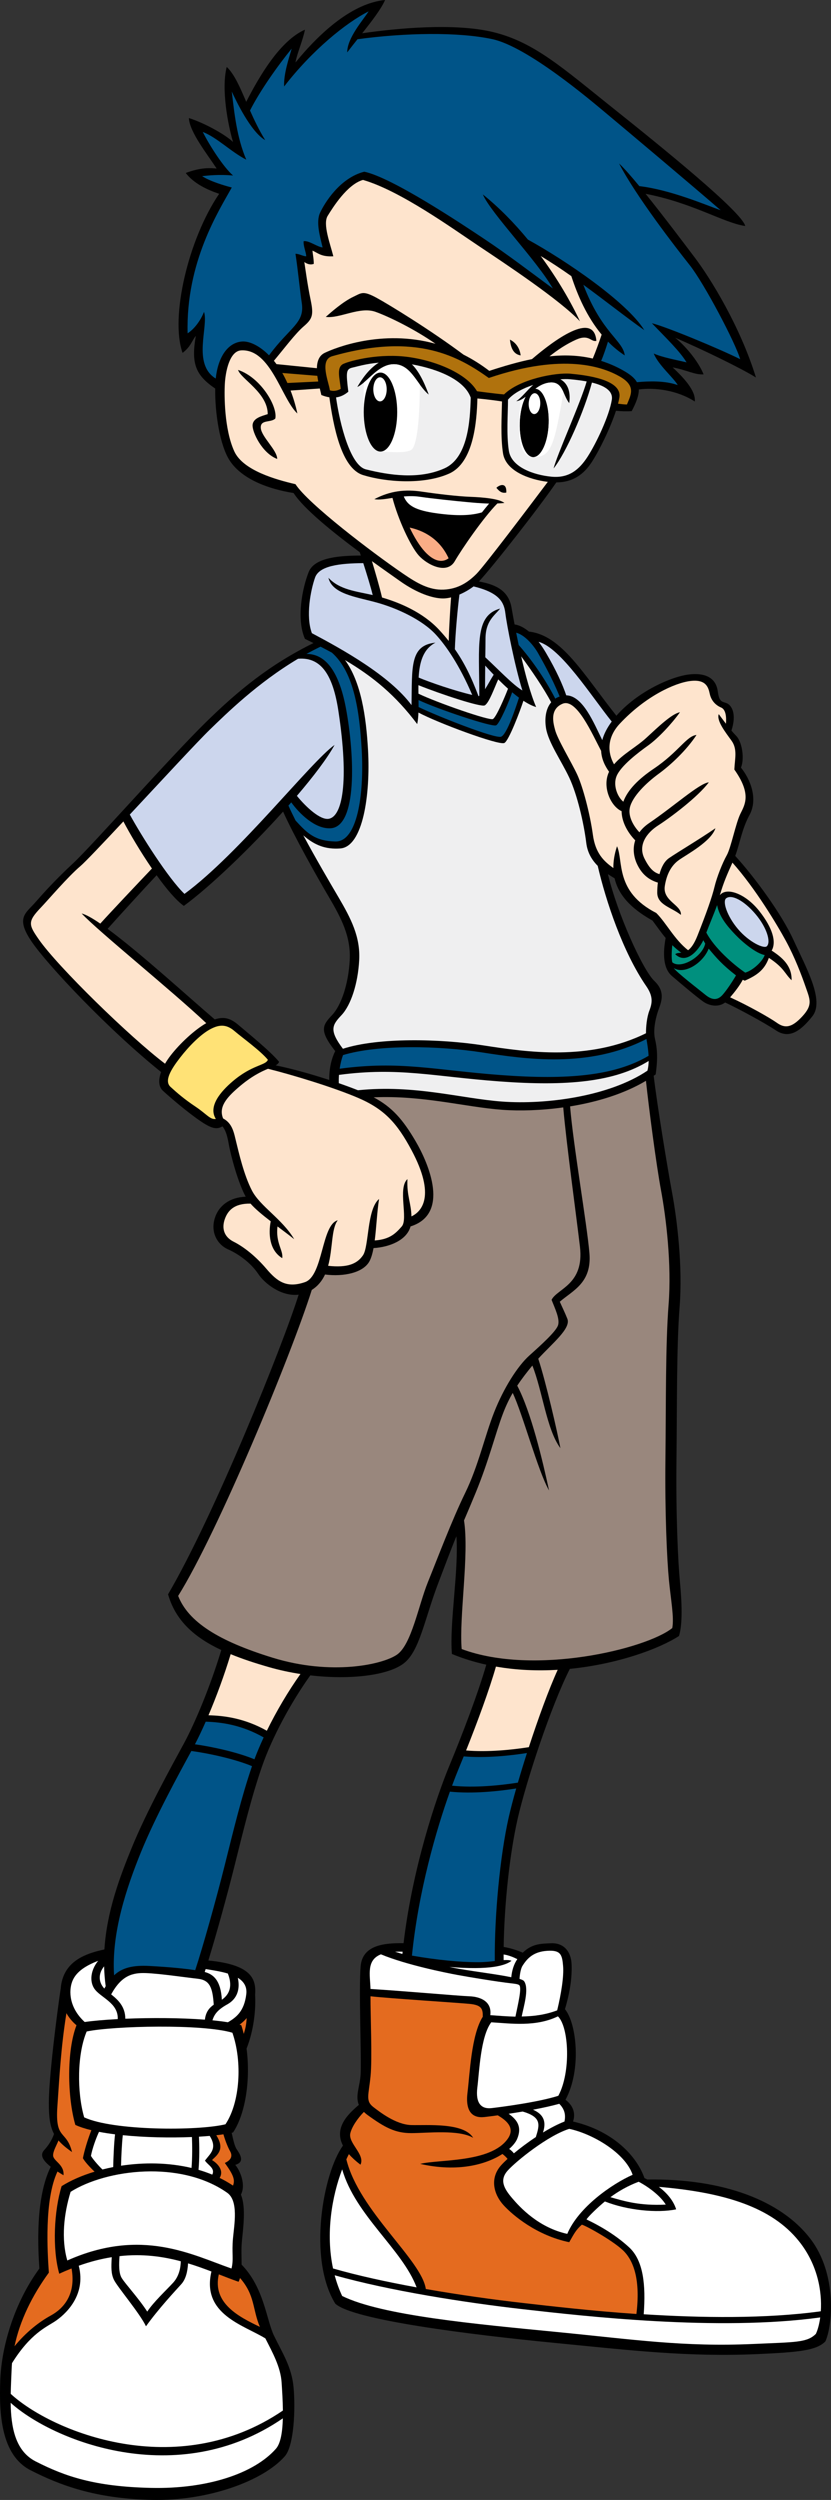 <?xml version="1.0" encoding="utf-8"?>
<!-- Generator: Adobe Illustrator 20.1.0, SVG Export Plug-In . SVG Version: 6.00 Build 0)  -->
<svg version="1.1" id="Layer_1" xmlns="http://www.w3.org/2000/svg" xmlns:xlink="http://www.w3.org/1999/xlink" x="0px" y="0px"
	 viewBox="0 0 219.57 660.015" style="enable-background:new 0 0 219.57 660.015;" xml:space="preserve">
<rect x="0" y="0" width="219.57" height="660.015" fill="#333333" stroke="none"/>
<g>
	<g>
		<path d="M214.073,591c-7.752-10.061-23.02-15.868-43.042-15.584
			c-0.255-0.135-0.51-0.263-0.761-0.386c-1.838-5.362-7.782-12.325-18.857-14.926
			c0.843-2.563-0.356-4.515-1.995-5.739c4.242-7.807,2.996-20.094-0.144-23.92
			c1.443-4.873,1.873-8.547,1.758-11.779c-0.125-3.5-2.125-5.75-5.375-5.625
			c-2.785,0.107-5.111,0.13-7.529,2.492c-1.404-0.623-3.404-1.27-5.047-1.511
			c0.162-11.265,1.577-24.465,3.66-33.689c2.209-9.784,8.75-29.721,13.825-39.736
			c12.691-1.262,23.665-5.322,28.841-8.68c1-3.25,0.75-9,0.25-14.25s-1.084-17.5-0.917-32
			c0.167-14.5,0-30,0.833-40.667c0.834-10.667-0.666-23-2-30.167
			c-1.252-6.729-3.973-23.302-4.852-30.819c0.17-0.119,0.352-0.226,0.52-0.347
			c0.667-4.667,0.333-7.167-0.167-9.333s0-4.833,0.667-7c0.667-2.167,2.5-5.167-0.833-8.333
			c-3.146-2.988-9.85-17.995-12.277-28.22c0.571,0.386,1.162,0.751,1.76,1.103
			c1.229,5.327,5.711,8.748,10.017,11.159c1.117,1.489,2.204,3.07,3.474,4.592
			c-0.742,3.972-0.707,8.012,1.651,10.033c2.625,2.25,6.5,5.5,8.25,6.75
			c1.55,1.107,3.981,1.622,5.819,0.249c3.496,1.637,10.319,5.301,13.431,7.376
			c3.375,2.25,6.375,0.375,9.625-3.75s-1.625-12.75-5-20.125c-3.17-6.929-10.202-16.503-15.395-22.197
			c1.242-3.347,1.762-7.123,3.77-10.803c2.25-4.125,0.375-9.25-2.25-12.5c1-2.5,0.25-6.875-1.25-8.375
			c-0.398-0.398-0.831-0.885-1.273-1.412c1.492-4.545-0.035-6.736-1.227-7.213
			c-1.25-0.5-2-0.25-2.375-3.125s-2.375-5-7.375-4.5c-4.794,0.479-13.83,4.527-19.415,10.919
			c-8.638-10.851-14.432-21.251-23.11-22.215c-1.334-1.112-2.62-1.718-3.794-1.888
			c-0.326-1.724-0.6-3.253-0.806-4.441c-0.855-4.915-4.813-6.175-8.599-6.906
			c3.718-4.013,15.667-19.229,20.431-26.15c4.251-0.025,7.186-1.984,9.419-5.445
			c1.957-3.033,4.827-8.819,6.344-13.47c1.271,0.14,2.822,0.191,4.156,0.095
			c1.301-2.452,1.91-4.257,1.88-5.716c4.048-0.554,10.045,0.116,14.786,3.174
			c0.334-2.833-3-6.333-5.833-9c3.667,0.667,5.833,2,8.167,1.833c-1.5-3.667-5-7.667-7.5-9.667
			c7.333,3.167,17.333,8,21.333,10.5C195.573,86.167,187.74,73.5,183.573,68
			c-2.628-3.47-8.175-10.852-13.001-16.835c12.518,2.414,20.628,7.686,26.335,8.501
			C196.073,56,175.073,39,161.907,28.5c-13.167-10.5-20.667-17.333-31.5-20
			c-10.256-2.524-25.73-1.016-34.704,0.283c2.602-3.288,5.047-6.472,6.038-8.783
			c-8.5,0.833-17,8.333-23.667,16.5c0.334-2.167,2-6,2.5-8.667
			C73.959,10.756,68.485,20.203,65.06,26.884c-1.691-3.929-3.113-7.27-5.153-9.217
			c-1.5,5.833,0.334,15.333,1.667,19.833c-1.667-1.667-7-4.833-11.666-6.333
			c0.167,3.667,4.833,9.5,7.333,13.333c-1.667-0.167-4.167-0.333-8.167,1.167
			c2.167,2.833,5.833,4.5,8.834,5.5c-8.166,12-13,32.667-9.666,42c2.167-1.667,2.333-3,3.5-4.5
			c-1.265,7.274-0.122,10.348,5.122,13.918c-0.095,6.302,1.197,15.061,3.878,19.082
			c3.333,5,10.5,7.5,16.833,8.5c2.708,4.212,10.605,10.535,17.482,15.631
			c0.093,0.282,0.188,0.573,0.285,0.872C90.082,146.698,83.149,147.062,81.573,151
			c-1.666,4.167-3.333,12.333-1,17.667c0.765,0.373,1.511,0.741,2.246,1.108
			c-11.496,5.677-19.813,12.452-28.579,21.059c-9.167,9-30,32.5-34.834,37s-7.667,7.667-10.166,10.5
			c-2.5,2.834-5.167,4-0.834,10.334c4.231,6.184,20.221,23.17,34.16,34.363
			c-0.747,2.062-0.689,3.874,0.506,4.97c2,1.833,6.667,5.833,10.167,8.167
			c2.856,1.904,4.159,2.031,5.538,1.199c0.648,0.747,1.205,2.036,1.628,4.468
			c0.6,3.452,2.552,10.539,4.517,14.109c-4.205,0.149-7.159,2.357-8.183,5.725
			c-1.167,3.833,0.833,7,3.5,8.167c2.667,1.167,6,3.5,8,6.5
			c1.683,2.524,6.074,6.023,10.675,5.468c-4.258,13.578-22.298,58.285-34.508,79.115
			c1.981,6.933,6.92,11.352,14.067,14.711c-2.828,9.398-6.89,19.16-9.9,24.706
			c-3.167,5.833-9.833,17.833-13.833,27.667c-2.977,7.319-6.504,16.487-7.153,26.674
			c-3.919,0.854-8.981,2.336-10.847,7.159c-0.41,1.058-0.628,2.151-0.693,3.243l-0.015-0.034
			c-1,6.75-3.125,23.25-3.125,30.25c0,3.72,0.325,6.129,1.373,8.1c-0.65,1.827-1.592,3.14-2.623,4.275
			c-0.941,1.035-0.817,2.354,1.752,4.381c-4.107,8.281-3.366,21.531-3.002,26.869
			c-6.667,9.083-10,20.583-10.334,29.417c-0.333,8.833,0.167,19.833,8,23.833c7.833,4,17.167,7.5,32,7.833
			c14.834,0.333,29.397-4.96,35.167-11.5c2.5-2.833,2.833-12.667,2.333-18.167
			s-3-9.167-5.166-13.667c-2.046-4.251-2.613-12.662-8.569-18.779
			c0.015-1.87-0.129-3.929,0.069-6.096c0.301-3.309,1.159-9.025-0.253-12.386
			c1.368-2.605-0.201-6.353-1.497-7.864c2.75-0.75,1.125-3,0.375-4.125
			c-0.589-0.884-0.947-2.692-1.316-4.337c0.119-0.027,0.246-0.052,0.358-0.08
			c3.392-5.087,4.628-14.251,3.572-22.151c1.924-4.84,2.481-10.332,2.261-14.182
			c0.324-4.216-0.932-7.957-12.355-9.078c2.087-6.78,4.964-17.19,6.855-24.755
			c2.334-9.333,4.5-18.333,7.334-26.5c2.647-7.632,7.624-16.863,12.753-24.024
			c10.599,1.24,20.544,0.008,24.664-3.142c4.25-3.25,5.5-11.75,9.25-21.5
			c1.613-4.195,3.36-8.943,4.69-12.089c0.641,9.269-1.863,22.783-1.19,31.089
			c2.966,1.225,6.011,2.15,9.085,2.828c-2.159,7.511-6.32,18.405-9.752,26.672
			c-3.457,8.328-9.727,26.879-12.109,46.852c-4.939-0.06-10.89,0.402-11.349,6.148
			c-0.5,6.25,0.25,24.125,0,28.5c-0.181,3.162-1.459,5.669-0.462,8.044
			c-3.009,2.544-6.587,6.094-4.2,10.753c-5.213,7.203-9.379,29.703-2.046,41.703
			c4.5,4.333,36.038,8.239,57.5,10.333c20.5,2,35.673,3.828,54.167,3
			c11.167-0.5,15.5-1,17.833-3.333C219.907,614.333,221.381,600.485,214.073,591z M63.073,270.667
			c-2.075-1.779-3.761-2.362-6.334-1.534c-6.324-5.351-19.582-17.499-28.307-23.911
			c2.864-3.206,9.499-10.476,12.953-14.151c2.542,3.547,5.122,6.629,7.188,8.096
			c6.973-5.107,17.531-15.247,26.224-24.899c3.056,6.776,8.979,17.243,12.11,22.565
			c3.333,5.667,5.833,10.5,5.5,16.667c-0.334,6.167-2.167,11.833-4.667,14.5
			c-2.5,2.667-3.5,4,0.833,9.5c-0.889,1.777-1.641,4.479-1.564,7.631
			c-4.889-1.6-10.054-3.035-14.168-3.86c0.437-0.252,0.741-0.53,0.899-0.938
			C71.407,277.5,65.407,272.667,63.073,270.667z"/>
		<path style="fill:#EFEFF0;" d="M171.573,266.833c-0.667,1.734-0.902,4.307-0.886,5.955
			c-15.009,7.41-31.426,4.997-42.947,3.212c-11.479-1.778-27.798-2.135-37.134,0.888
			c-3.772-4.982-2.769-6.325-0.366-8.888c2.5-2.667,4.333-8.333,4.667-14.5
			c0.333-6.167-2.167-11-5.5-16.667c-2.175-3.697-6.047-10.298-9.267-16.295
			c3.032,2.669,5.955,3.734,9.767,3.461c5.987-0.427,8-14.167,7.333-26
			c-0.492-8.731-1.811-17.905-6.078-23.728c7.474,4.423,13.361,9.31,19.078,16.895
			c0.187-0.935,0.28-1.963,0.324-3.047c5.04,2.712,21.108,8.678,22.676,8.047
			c1.161-0.467,4.228-8.586,5.058-11.156c1.171,0.766,2.312,1.36,3.359,1.656
			c-1.479-3.452-2.835-8.482-3.952-13.386c2.724,3.696,5.98,8.44,7.929,12.135
			c-1.457,1.722-1.772,4.361-1.352,6.876c0.625,3.75,4,8.5,6.125,13s3.875,12.125,4.5,17.25
			c0.311,2.55,1.458,4.48,3.025,6.055c2.163,9.329,6.647,22.775,12.809,31.737
			C172.573,263,172.407,264.667,171.573,266.833z"/>
		<path style="fill:#EFEFF0;" d="M110.552,180.894c5.994,2.396,16.557,5.885,17.533,5.333
			c1.153-0.651,2.556-4.662,3.555-6.866c0.822,0.824,1.697,1.658,2.592,2.461
			c-0.794,2.082-3.09,7.508-3.992,8.012c-0.902,0.503-14.786-4.343-19.677-6.69
			C110.552,182.394,110.546,181.641,110.552,180.894z"/>
		<path style="fill:#005488;" d="M110.589,184.825c4.923,2.335,19.301,7.165,20.484,6.675
			c0.933-0.387,3.577-6.669,4.247-8.732c0.601,0.506,1.205,0.984,1.808,1.429
			c-0.777,2.417-3.157,9.704-4.721,10.303s-16.777-5.402-21.809-7.833
			C110.602,186.063,110.598,185.448,110.589,184.825z"/>
		<path style="fill:#CCD6ED;" d="M161.632,190.497c-1.314,1.782-2.105,3.417-2.496,4.913
			c-2.175-4.361-5.076-11.736-9.521-11.833c-0.939-2.747-2.558-6.454-5.375-11.244
			c-0.641-1.089-1.287-2.046-1.933-2.883C148.159,171.007,156.249,183.805,161.632,190.497z"/>
		<path style="fill:#005488;" d="M142.157,172.417c1.054,1.874,3.646,6.384,5.717,11.471
			c-0.425,0.149-0.812,0.337-1.158,0.563c-2.906-5.629-6.616-10.711-9.666-14.162
			c-0.237-1.118-0.459-2.206-0.665-3.25C138.775,167.661,141.135,170.601,142.157,172.417z"/>
		<path style="fill:#CCD6ED;" d="M133.532,161.917c0.375,3.125,2.5,14,4.5,20.375
			c-2.412-1.378-6.614-5.812-9.802-8.753c0.027-2.044,0.052-3.655,0.052-4.872
			c0-4.75,2.375-6.125,3.875-8c-6.752,1.841-5.549,9.483-5.504,23.017
			c-0.073,0.049-0.146,0.095-0.22,0.134c-1.923-5.181-3.866-9.018-6.25-12.419
			c0.128-4.113,0.742-10.818,1.208-14.427c1.335-0.563,2.634-1.316,3.731-2.153
			C131.975,156.474,133.186,159.035,133.532,161.917z"/>
		<path style="fill:#FEE4CD;" d="M100.941,157.748c-0.654-2.822-1.861-6.922-2.667-9.598
			c3.198,2.309,5.894,4.179,7.299,5.183c4.667,3.334,8.834,4.667,11.5,4.667
			c0.655,0,1.371-0.103,2.112-0.284c-0.221,2.864-0.529,8.025-0.624,11.511
			c-0.79-0.991-1.628-1.961-2.529-2.935C111.765,161.679,105.602,159.103,100.941,157.748z"/>
		<path style="fill:#EFEFF0;" d="M155.282,120.542c-2.248,3.484-4.99,5.76-9.597,5.31
			c-4.607-0.449-10.563-2.472-11.237-6.854c-0.674-4.383-0.225-9.776-0.225-13.485
			c1.478-1.717,3.992-3.005,6.667-3.897c-1.804,1.601-2.991,3.306-4.483,4.301
			c0.876-0.08,1.667-0.541,2.462-1.151c-0.86,1.629-1.452,4.046-1.541,6.767
			c-0.163,4.988,1.419,9.087,3.532,9.156c2.114,0.069,3.959-3.919,4.122-8.906
			c0.162-4.965-1.405-9.048-3.504-9.152c0.988-0.738,2.09-1.37,3.429-1.589
			c3.874-0.632,3.75,3.25,5.5,5.375c0.475-3.446-0.693-5.382-2.339-6.277
			c0.955-0.074,1.796-0.082,2.449-0.021c1.167,0.109,2.82,0.272,4.499,0.584
			c-1.527,5.442-7.888,19.46-8.733,22.964c3.309-4.167,8.053-15.055,10.123-22.666
			c2.99,0.729,5.647,2.04,5.252,4.541C160.983,109.812,157.529,117.058,155.282,120.542z"/>
		<path style="fill:#B0720D;" d="M165.657,106.792c-0.632,0-1.512-0.1-2.359-0.205
			c0.152-0.591,0.278-1.155,0.359-1.67c0.75-4.75-8.875-5.875-12.875-6.25
			c-3.836-0.36-13.403,1.357-17.601,5.466c-2.369-0.189-7.149-0.841-7.149-0.841
			c-2.5-4.375-10.125-7.875-17.875-9c-7.75-1.125-15.375,0.875-17.375,1.75s-1,3.875-0.75,6.625
			c-1.125,0.625-2.125,0.625-2.875,0.375c-0.25-2.125-2.875-8,0.625-9c22.428-6.408,33.625,0.25,41.375,5.75
			c19.875-6.75,30.25-2.875,34.625-0.375S166.657,104.292,165.657,106.792z"/>
		<path style="fill:#EFEFF0;" d="M93.157,97.042c1.057-0.226,3.489-0.997,6.925-1.299
			c-2.766,1.71-4.622,4.641-5.675,6.424c2.75-1.25,5.625-6.25,10-6s5.875,5.625,8.875,8
			c-0.701-1.841-2.145-5.705-4.451-7.982c7.276,1.317,13.927,4.242,15.544,8.781
			c-0.15,6.11-0.727,15.927-6.968,18.701c-6.75,3-14.651,1.775-20.75,0.25
			c-4.057-1.014-6.859-11.818-7.867-18.996c1.308-0.168,2.354-0.753,3.242-1.504
			C91.407,98.292,91.407,97.417,93.157,97.042z"/>
		<path style="fill:#B0720D;" d="M74.59,98.47l9.254,0.75c0.065,0.505,0.15,1.01,0.246,1.502
			l-8.151,0.394C75.509,100.175,75.062,99.282,74.59,98.47z"/>
		<path style="fill:#FEE4CD;" d="M83.729,97.214l-10.679-1.081c-0.225-0.306-0.451-0.602-0.679-0.883
			c2.808-3.35,5.699-7.223,7.87-9.083c2.333-2,2.667-3,1.833-7c-0.833-4-1.333-7.833-1.666-10
			c0,0,1.166,1,2.5,0.5c0-1.5-0.334-2.833-0.334-3.5c1.5,0.667,2.334,1.667,5.5,1.5
			c-0.833-3.333-2.833-8.5-1.5-10.667c1.334-2.167,5.167-8.333,9.334-9.5
			c9.833,2.833,23.666,12.833,30.666,17.5c7,4.667,21.334,14.167,26.667,19.833
			c-2.373-5.085-5.914-11.203-10.373-17.239c2.707,1.622,5.419,3.427,8.098,5.312
			c1.655,5.111,4.142,10.792,8.007,15.436c-0.614,1.823-1.617,4.602-2.35,6.321
			c-3.767-0.881-7.56-1.003-11.437-0.581c2.099-1.68,4.515-3.287,7.055-4.416
			c3.422-1.521,3.833,0.667,5.333,0.333c-0.629-8.023-11.206-0.159-17.016,4.814
			c-3.654,0.737-7.397,1.836-11.276,3.103c-2.266-1.736-4.551-3.144-6.825-4.291
			c-8.495-6.355-19.547-13.14-22.883-14.959c-3.666-2-4.066-1.322-6.166-0.333
			c-2.834,1.333-6,4.167-7.334,5.333c3.667,0.5,9-2.833,13.167-1.333
			c3.624,1.305,10.398,4.627,15.829,8.43c-14.173-3.92-26.556,1.084-29.288,2.403
			C84.275,93.894,83.769,95.446,83.729,97.214z"/>
		<path style="fill:#005488;" d="M53.907,82.333c-0.834,2.167-2.5,4.5-4.333,5.667
			c-0.5-18.833,8.334-32.5,11.667-38.5c-2-0.5-5.833-1.667-7.833-3c1.667-0.167,4.333-0.5,8.166-0.167
			c-2.5-2.167-6.167-7.833-8-11.5c3.833,1.5,7.333,5.167,11.5,7.333
			c-2.5-5.833-3.166-12.333-3.833-18c1,2.167,5,10.667,8.833,12.833
			c-1.636-2.651-2.905-5.317-4.016-7.826c2.639-5.221,7.415-11.957,11.016-16.341
			c-0.666,2.333-2.166,6.667-2,10C82.407,13.333,91.407,6,97.407,3
			c-1.5,2.333-5.667,7-5.667,10.833C92.6,12.701,93.524,11.531,94.453,10.359
			c12.57-1.705,26.539-1.972,35.621-0.026c9.334,2,26,16.167,30,19.5
			c4,3.333,23.834,20,30.334,25.667c-3.637-1.265-13.123-5.375-21.488-6.362
			c-2.157-2.614-4.065-4.789-5.346-5.971c4.5,8.667,14.834,22,18.667,26.833
			c3.833,4.833,12.167,20.667,13.333,24.833c-5.333-2.667-19.333-8.5-23.333-9.5
			c4,4.167,7.333,7.333,9.167,10.333c-2.834-0.667-6.5-1.333-8.667-2.333
			c1.167,3,5.333,6.5,6.333,8.333c-3.451-1.2-7.57-1.049-10.79-0.764
			c-0.662-1.194-1.958-2.176-3.876-3.236c-1.857-1.026-3.712-1.799-5.57-2.391
			c0.62-1.403,1.28-3.406,1.805-5.087c1.331,1.353,2.798,2.589,4.432,3.644
			c-0.481-4.014-6.066-5.867-10.945-18.661c5.793,4.229,11.323,8.614,16.112,11.994
			c-4.604-7.461-20.994-18.545-30.751-23.903c-3.549-4.304-7.549-8.424-11.916-11.93
			c2.167,5,14.334,17.5,18.5,24.833c-6.333-4.667-12-9-18-13
			c-6-4-24.5-16.333-31.833-17.833c-6.5,1.667-10.5,8.333-11.667,10.833
			c-1.166,2.5,0,6.333,0.667,9.167c-1.5-0.167-3.5-1.833-5-1.667
			c-0.167,1.167,0.667,3,0.667,4C80.073,67.667,79.073,67,78.073,67
			c0.667,4.333,1.142,9.536,1.667,13c0.809,5.337-3.096,6.3-8.658,13.814
			c-2.626-2.659-5.302-3.803-7.175-3.647c-3.736,0.311-6.308,4.114-6.903,9.776
			C50.731,96.099,55.174,86.134,53.907,82.333z"/>
		<path style="fill:#FEE4CD;" d="M78.073,127.833c-5-1.167-13.842-3.582-16.166-8.667
			c-2.667-5.833-2.667-14.833-2.5-17.833s1.167-8.667,4.333-8.833
			c7.822-0.412,10.666,12.833,14.833,16.667c-0.486-2.243-1.105-4.245-1.801-6.061l7.725-0.542
			c0.156,0.65,0.304,1.243,0.41,1.728c0.77,0.314,1.468,0.498,2.117,0.598
			c1.039,7.421,3.107,18.722,8.883,20.527c6,1.875,16,2.625,22.75-0.375
			c6.513-2.895,7.322-13.804,7.483-19.845c2.297,0.219,4.808,0.52,6.501,0.793
			c-0.075,4.021-0.408,9.298,0.266,13.678c0.718,4.669,6.822,6.925,11.839,7.548
			c-4.629,6.16-16.779,22.226-18.839,24.286c-2.167,2.167-4.834,4-8.667,4.167
			c-3.833,0.166-7-1.667-10.667-4.167C98.355,145.896,81.407,133,78.073,127.833z"/>
		<path style="fill:#CCD6ED;" d="M83.24,152.5c1.111-3.175,6.61-3.778,12.747-3.828
			c0.982,3.072,2.014,6.436,2.492,8.43c-4.344-0.984-8.744-1.379-11.698-4.56
			c1,4.25,7.125,5,12.625,6.5s12.157,4.595,15.75,8.5c2.676,2.909,6.219,7.988,9.62,15.936
			c-4.699-1.107-11.089-3.294-14.163-4.593c0.222-3.966,1.139-7.517,4.459-9.218
			c-6.833,0.666-6.166,6.5-6.333,16.5c-5.833-7.834-18.167-14.667-26.333-19
			C80.74,162.667,82.073,155.833,83.24,152.5z"/>
		<path style="fill:#005488;" d="M87.711,172.317c5.849,5.177,7.291,15.543,7.862,25.683
			c0.667,11.833-1.166,24.333-7,24.167c-5.341-0.153-7.383-2.151-10.471-5.526
			c-0.726-1.436-1.366-2.768-1.892-3.956c0.252-0.286,0.499-0.569,0.748-0.853
			c2.125,2.931,6.303,7.121,10.449,6.835c6.991-0.482,6.333-19.167,4-31.667
			c-1.988-10.652-5.938-14.405-10.446-14.346c1.213-0.673,2.46-1.314,3.73-1.929
			C85.725,171.256,86.734,171.787,87.711,172.317z"/>
		<path style="fill:#CCD6ED;" d="M55.407,192.667c4.464-4.329,12.662-12.39,23.344-18.749
			c6.324-0.54,9.273,4.685,10.656,13.749c2.893,18.967,1,27.833-2.5,28.5
			c-2.254,0.429-6.014-3.049-8.464-6.051c4.436-5.186,8.066-9.98,9.964-13.449
			C82.24,201,63.24,225.333,48.74,236c-4.312-4.152-11.369-15.33-14.444-20.95
			C42.6,206.157,52.256,195.722,55.407,192.667z"/>
		
			<ellipse transform="matrix(0.033 -0.999 0.999 0.033 30.212 244.13)" style="fill:#FFFFFF;" cx="141.217" cy="106.458" rx="2.757" ry="1.532"/>
		<path style="fill:#EFEFF0;" d="M132.74,290.833c-10.857-0.787-23.204-4.538-38.154-2.992
			c-1.571-0.62-3.278-1.249-5.066-1.867c-0.025-0.74-0.007-1.474,0.046-2.196
			c15.783-2.086,24.949,0.433,42.341,1.721c17.885,1.325,30.5,0.177,39.49-5.397
			c-0.019,0.884-0.112,1.761-0.323,2.564C160.907,289.5,144.24,291.667,132.74,290.833z"/>
		<path style="fill:#005488;" d="M90.633,278.551c9.414-2.841,25.344-2.463,36.607-0.718
			c11.68,1.81,28.394,4.261,43.57-3.529c0.157,0.973,0.468,2.644,0.562,4.439
			c-8.954,5.302-21.421,6.391-38.966,5.091c-17.509-1.297-26.681-3.841-42.66-1.679
			C89.951,280.794,90.264,279.553,90.633,278.551z"/>
		<path style="fill:#CCD6ED;" d="M128.203,175.718c0.646,0.719,1.404,1.543,2.241,2.416
			c-0.817,1.268-1.548,2.694-2.285,3.826C128.164,179.596,128.182,177.524,128.203,175.718z"/>
		<path style="fill:#00907E;" d="M194.469,257.521c-1.11,1.903-2.561,4.034-3.562,5.146
			c-1.125,1.25-2.5,1.625-4.5,0s-7.688-5.99-8.375-7.084c2.8,1.813,7.748-1.354,9.217-5.135
			C189.312,252.917,190.844,254.708,194.469,257.521z"/>
		<path style="fill:#00907E;" d="M177.657,254.083c-0.282-0.844-0.198-3.001-0.018-4.545
			c0.715,0.703,1.501,1.372,2.371,1.997c-0.627,0.061-1.175,0.039-1.603,0.382
			c2.877,2.766,6.044-0.833,7.428-3.69c0.159,0.292,0.212,0.412,0.502,0.884
			C185.626,252.552,179.966,255.945,177.657,254.083z"/>
		<path style="fill:#00907E;" d="M189.486,238.955c0.508,2.941,2.568,5.473,4.756,7.755
			c2.171,2.265,5.569,5.003,7.808,5.436c-0.549,1.662-3.099,4.046-5.144,4.646
			c-3.25-2.209-8.188-6.584-10.28-10.57C187.286,244.468,188.707,241.09,189.486,238.955z"/>
		<path style="fill:#CCD6ED;" d="M202.62,249.823c-0.753,0.736-4.677-1.061-7.623-4.529
			c-2.946-3.469-4.166-7.38-3.114-8.149c1.509-1.102,4.793,0.716,7.739,4.185
			C202.568,244.798,203.776,248.692,202.62,249.823z"/>
		<path style="fill:#FEE4CD;" d="M212.907,260.667c1.125,3.25,1.875,4.625-0.875,7.625
			c-2.838,3.096-4.625,3.25-6.75,1.75c-1.999-1.411-7.645-4.59-12.365-6.731
			c1.311-1.532,2.548-3.148,3.339-4.639c0.175,0.081,0.347,0.168,0.526,0.245
			c3.412-1.493,5.274-2.991,6.37-6.034c4.104,2.691,4.143,4.156,6.005,5.909
			c0.113-3.845-2.536-6.051-5.263-7.825c1.297-2.274,0.259-5.956-3.233-10.392
			c-3.695-4.694-8.684-6.418-10.425-4.268c-0.011,0.013-0.023,0.025-0.035,0.036
			c0.996-3.414,1.93-5.5,3.323-8.6c6.103,6.847,11.851,16.47,14.133,20.675
			C210.032,252.792,211.782,257.417,212.907,260.667z"/>
		<path style="fill:#FEE4CD;" d="M182.407,179.792c4.125-0.5,4.75,1.625,5.125,3.375s1.5,3,3,3.625
			c1.21,0.504,1.438,2.393,1.285,4.285c-0.729-0.945-1.408-1.866-1.91-2.535
			c-0.625,1.75,1.75,4.75,3.375,7s0.875,4.75,0.75,7.625c4.5,6.375,2.875,9.125,1.625,11.625s-2.5,9-3.625,11
			s-2.625,5.75-3.25,8.375s-2.125,6.875-4.5,12.875c-0.854,2.158-1.691,3.255-2.473,3.835
			c-3.648-2.88-5.739-7.172-8.402-9.835c-11-5.625-8.625-13.75-10.375-17.625
			c-0.703,2.11-0.992,4.019-0.963,5.758c-2.556-1.801-4.754-3.932-5.412-8.758
			c-0.75-5.5-2.625-12.625-4.125-15.875s-5.25-9.375-5.875-11.875c-0.346-1.383-1.625-5.375,2-6.875
			c3.675-1.521,7.791,7.924,10.176,12.452c0.114,2.186,1.029,4.006,2.1,5.502
			c-1.9,3.916,0.397,9.116,3.311,10.411c0.009,2.505,1.301,5.338,3.599,7.704
			c-0.741,2.208-0.355,4.444,0.44,6.181c1.209,2.638,3,4.211,5.54,4.978
			c-0.114,0.907-0.165,1.81-0.165,2.647c0,3.25,3.75,3.875,6.25,5.875c0.25-2.625-4.875-3.625-4.25-7.625
			c0.467-2.987,1.625-5.375,3.75-6.875s8.5-4.875,9.625-8.375c-4.375,3-9.875,6.25-12.25,7.875
			c-1.257,0.86-2.055,2.456-2.531,4.249c-1.386-0.428-2.555-1.297-3.969-4.124
			c-1.75-3.5,0.5-6.75,3.625-8.75s10.5-7.5,13.375-11.375c-2.5,0.25-9.125,6.25-15.75,10.75
			c-1.119,0.76-1.958,1.588-2.584,2.447c-1.61-1.687-3.006-4.216-2.541-6.447
			c0.625-3,4.375-6.625,7.625-9s7.375-6.25,10-10.25c-2.625,0.25-4.75,4.5-11.25,8.875
			c-4.007,2.697-6.942,5.594-8.084,8.749c-1.606-1.308-2.755-4.393-1.791-6.749
			c1.125-2.75,5.75-6.25,8.375-8.125s6.25-5.75,8.375-8.75c-2.125,0.375-5.75,3.875-8.875,6.75
			c-2.664,2.451-6.226,4.274-8.539,7.003c-1.761-3.136-1.887-7.1,1.539-10.753
			C170.557,183.815,178.282,180.292,182.407,179.792z"/>
		<path style="fill:#FEE4CD;" d="M10.24,248c-2.667-3.833-3-4.667,0.5-8.333c2.049-2.147,7.167-8.167,10.5-11
			c1.292-1.099,5.895-5.959,11.362-11.804c1.69,3.224,4.521,8.03,7.543,12.438
			c-3.522,3.703-10.765,11.352-13.649,14.542c-2.08-1.425-3.79-2.392-4.922-2.675
			c4.378,4.702,23.74,20.288,32.921,28.956c-3.054,1.74-6.94,5.333-9.421,8.544
			c-0.557,0.721-1.047,1.448-1.464,2.166C34.405,273.878,15.28,255.245,10.24,248z"/>
		<path style="fill:#FFE276;" d="M57.032,295.417c-1.5,0.25-2.408-1.272-5.375-3.25
			c-2.967-1.979-4.916-3.671-6.612-5.226c-1.696-1.554,0.084-4.541,2.487-7.649
			c2.402-3.109,5.5-6.25,8.125-7.625c2.581-1.352,4.367-1.117,6.345,0.578
			c1.978,1.696,6.801,5.145,8.78,7.547c-0.601,1.554-4.125,1.25-9.375,5.75
			C58.44,288.085,54.907,292.042,57.032,295.417z"/>
		<path style="fill:#FEE4CD;" d="M70.407,335c-2.834-3.333-6-5.833-8.666-7.167
			c-2.667-1.333-3.167-3.667-2.333-6c0.767-2.146,2.387-4.146,6.79-4.065
			c1.267,1.447,3.216,3.046,5.333,4.669c-0.616,3.171-0.432,7.612,3.043,9.729
			c0.318-2.07-1.789-3.994-1.253-8.373c1.527,1.146,3.062,2.286,4.42,3.373
			c-3.167-5.333-9-8.667-11.167-12.833c-2.166-4.167-3.5-10.167-4.166-12.833
			c-0.593-2.372-0.928-4.872-3.456-6.217c-1.246-3.014,0.925-5.486,3.956-8.116
			c3.487-3.027,6.101-4.248,7.904-4.997c6.232,1.539,17.28,4.885,23.762,7.664
			c7,3,10.334,6.667,14.167,13.833c6.471,12.098,2.664,16.226-0.03,17.477
			c-0.063-3.506-1.272-5.491-1.053-9.852c-2.625,2.375,0.25,10.5-1.5,12.5
			c-1.638,1.871-3.167,3.414-7.146,3.707c0.447-3.464,0.609-7.585,1.145-10.957
			c-3.25,2.75-2.625,12.5-4.25,14.875c-1.515,2.214-4.012,3.341-9.206,2.773
			c1.251-4.562,0.809-9.784,2.54-12.023c-4.333,1.167-3.833,14.667-8.667,16.333
			C75.74,340.167,73.24,338.333,70.407,335z"/>
		<path style="fill:#99877D;" d="M113.073,417.667c-2.5,6.167-4.333,16.5-8.166,19.167
			c-3.834,2.667-17.375,5.583-32.834,0.833c-14.409-4.428-22.333-9.5-25-16.333
			c10.469-16.75,29.805-63.373,35.307-80.782c1.654-1.033,2.753-2.455,3.5-4.069
			c4.925,0.637,10.162-0.45,11.777-3.565c0.46-0.887,0.788-2.064,1.041-3.41
			c4.245-0.257,8.798-2.088,9.777-5.722c10.34-3.233,5.011-16.266,1.265-22.618
			c-3.319-5.629-6.17-8.898-11.013-11.464c13.114-0.565,24.174,2.584,34.013,3.297
			c4.606,0.334,10.259,0.175,16.084-0.636c0.795,9.336,3.514,29.069,4.416,36.803
			c1.167,10-6,11-7.5,14c0.833,2.167,2.333,5.167,1.667,6.833c-0.667,1.667-4.334,5-7.5,7.833
			c-3.167,2.833-6.834,8.667-9.334,15S126.407,387,122.907,394.167
			C119.407,401.333,115.573,411.5,113.073,417.667z"/>
		<path style="fill:#99877D;" d="M122.602,401.416c0.967-2.257,1.962-4.595,3.055-7.249
			c3.5-8.5,5.25-15.75,7.25-21c0.767-2.013,1.609-3.766,2.564-5.419
			c2.684,5.652,6.65,20.625,9.602,25.752c-1.716-7.958-4.748-20.735-8.41-27.667
			c1.154-1.75,2.472-3.461,4-5.315c2.678,6.721,3.764,16.902,7.41,21.815
			c-0.77-4.16-3.818-17.427-5.854-23.623c3.73-4.079,8.704-8.004,7.688-10.543
			c-0.667-1.667-1.334-3-2-4.5c3.5-3,8.5-5,7.833-12.833c-0.65-7.634-4.306-28.719-5.108-38.734
			c7.071-1.148,14.256-3.299,20.046-6.761c0.757,7.152,2.708,22.077,3.979,28.912
			c1.333,7.167,2.833,19.5,2,30.167c-0.834,10.667-0.667,26.167-0.834,40.667
			c-0.166,14.5,0.417,26.75,0.917,32s1.42,9.893,0.89,12.739
			c-6.833,5.5-36.481,12.708-55.648,5.542C121.284,426.758,124.005,410.462,122.602,401.416z"/>
		<path style="fill:#FFFFFF;" d="M175.907,582.042c-6.946,0.331-10.877-0.895-14.625-1.96
			c2.162-1.592,4.634-3.011,7.466-4.077C171.574,577.488,174.598,579.86,175.907,582.042z"/>
		<path style="fill:#FFFFFF;" d="M167.157,574.167c-5.476,2.422-14.323,8.571-17.273,15.605
			c-7.624-1.675-12.535-7.049-14.602-9.48c-2.125-2.5-3.375-4.75-1.125-7.25s10.625-9.25,16.25-11
			C156.407,563.292,165.157,568.292,167.157,574.167z"/>
		<path style="fill:#FFFFFF;" d="M134.543,567.343c1.069-0.936,1.782-1.874,2.114-2.676
			c1.247-3.014,0.156-4.904-2.257-6.606c1.171-0.175,2.421-0.374,3.697-0.59
			c5.069,1.469,4.495,3.521,3.482,6.737c-2.091,1.382-4.107,2.89-5.798,4.299
			C135.42,568.041,135.001,567.665,134.543,567.343z"/>
		<path style="fill:#FFFFFF;" d="M147.768,555.42c1.603,1.602,1.683,3.191,1.382,4.692
			c-1.75,0.672-3.712,1.7-5.685,2.902c1.189-3.57-0.569-5.105-2.631-6.031
			C143.297,556.521,145.726,555.995,147.768,555.42z"/>
		<path style="fill:#FFFFFF;" d="M147.523,553.311c-5.244,1.678-14.893,2.937-17.62,3.252
			c-2.727,0.314-4.3-1.259-3.776-5.454c0.524-4.195,0.839-13.425,3.671-17.2
			c5.244,0.314,11.747,1.258,17.62-1.573C150.355,535.167,150.879,547.123,147.523,553.311z"
			/>
		<path style="fill:#FFFFFF;" d="M135.157,517.667c-0.54-0.208-1.247-0.228-2.086-0.173
			c-0.005-0.494-0.008-0.99-0.008-1.494c1.24,0.178,2.439,0.649,3.628,1.233
			c-0.938,1.358-1.419,2.969-1.6,4.783c-3.444-0.739-8.572-1.333-13.81-2.225
			c-0.801-0.137-1.654-0.308-2.536-0.501C129.426,520.193,133.578,518.93,135.157,517.667z"/>
		<path style="fill:#FFFFFF;" d="M144.532,515.042c3.625-0.25,4,1,4.25,4
			c0.228,2.737-0.484,7.242-1.56,11.713c-3.112,1.179-6.233,1.569-9.375,1.623
			c0.465-2.453,1.984-7.189,0.69-9.231c-0.218-0.373-0.806-0.546-1.266-0.69
			c0.076-1.343,0.368-2.788,0.76-3.415C139.282,517.042,140.907,515.292,144.532,515.042z"/>
		<path style="fill:#005488;" d="M130.737,517.734c-1.286,0.151-2.767,0.308-4.455,0.308
			c-4.803,0-10.875-0.592-17.438-1.736c1.711-16.926,6.39-33.114,10.029-43.293
			c6.032,0.619,12.828-0.102,17.526-0.841c-0.821,2.892-1.508,5.52-1.992,7.662
			C132.111,489.998,130.627,505.799,130.737,517.734z"/>
		<path style="fill:#005488;" d="M122.521,463.706c5.803,0.494,12.201-0.186,16.715-0.891
			c-0.862,2.688-1.673,5.335-2.397,7.822c-4.705,0.731-11.43,1.427-17.397,0.807
			c0.65-1.761,1.258-3.313,1.797-4.611C121.658,465.828,122.087,464.779,122.521,463.706z"/>
		<path style="fill:#FFFFFF;" d="M52.282,522.417c3.145,0.349,3.901,2.33,4.192,6.846
			c-1.154,0.798-2.106,1.91-2.336,3.95c-6.417-0.49-14.276-0.523-21.021-0.244
			c-0.034-3.254-1.952-4.996-3.747-6.428c2.773-5.044,5.678-5.745,9.162-5.625
			C42.157,521.042,48.907,522.042,52.282,522.417z"/>
		<path style="fill:#FFFFFF;" d="M27.508,519.127c0.041,1.727,0.178,3.478,0.418,5.251
			c-0.121,0.205-0.241,0.413-0.36,0.631C26.07,523.394,25.845,521.199,27.508,519.127z"/>
		<path style="fill:#FFFFFF;" d="M19.073,523.167c0.837-2.233,2.968-3.998,6.866-5.492
			c-2.022,2.479-2.297,5.429-1.033,7.325c1.594,2.391,6.376,3.723,6.207,8.063
			c-3.422,0.18-6.457,0.443-8.736,0.769C18.233,530.029,18.155,525.615,19.073,523.167z"/>
		<path style="fill:#E46B1F;" d="M15.187,573.305c0.485,0.315,1.007,0.641,1.595,0.987
			c0.25-2.875-2.75-3.75-2.75-5.25c0-1.167,0.903-2.635,1.423-3.937c0.883,1.025,2.047,1.991,3.577,3.062
			c-1.5-6-4.5-3-3.875-12c0.569-8.195,0.955-15.685,2.392-24.671c0.688,1.22,1.591,2.308,2.661,3.196
			c-2.618,6.786-2.415,18.995-0.302,26.308c1.139,0.536,2.581,0.998,4.233,1.396
			c-1.064,2.732-1.898,5.611-2.233,7.396c0.508,0.914,1.759,2.319,3.081,3.553
			c-3.331,1.006-6.312,2.312-8.706,3.822c-2,6.5-2.5,16.5-0.625,23.125
			c1.107-0.516,2.188-0.972,3.254-1.396c1.203,6.761-1.991,10.521-5.504,12.438
			c-3.021,1.647-6.487,4.331-9.574,8.108c1.407-6.758,4.643-13.372,9.074-19.442
			C12.545,594.692,11.653,580.788,15.187,573.305z"/>
		<path style="fill:#FFFFFF;" d="M55.41,563.902c2.09,3.323,0.148,4.647-1.253,6.515
			c0.765,1.201,2.769,2.021,1.929,3.71c-1.182-0.485-2.394-0.91-3.63-1.269
			c0.269-2.967,0.218-6.421,0.12-8.752C53.561,564.049,54.511,563.981,55.41,563.902z"/>
		<path style="fill:#FFFFFF;" d="M61.552,591.019c-0.338,3.72,0.23,5.648-0.395,7.898
			c-10.372-3.608-23.75-10.875-43.375-2.125c-1.625-5.625-0.929-12.263,0.875-18.125
			c9.47-5.975,29.048-8.424,41.375,0.25C63.076,581.059,61.89,587.299,61.552,591.019z"/>
		<path style="fill:#FFFFFF;" d="M31.581,595.643c6.065-0.662,11.389,0.076,16.187,1.361
			c-0.035,1.871-0.52,4.018-2.028,5.663c-1.833,2-5.208,5.125-6.833,7.625c-2.25-3.5-5.75-7.25-6.75-8.875
			C31.324,600.063,31.445,597.59,31.581,595.643z"/>
		<path style="fill:#FFFFFF;" d="M50.713,564.198c0.087,2.254,0.122,5.396-0.111,8.169
			c-6.094-1.451-12.622-1.506-18.616-0.594c0.048-2.319,0.202-5.721,0.462-8.058
			C38.345,564.311,45.011,564.436,50.713,564.198z"/>
		<path style="fill:#FFFFFF;" d="M29.915,572.133c-0.971,0.188-1.923,0.399-2.853,0.636
			c-1.322-1.284-2.722-2.986-3.03-3.602c0.384-2.016,1.357-4.691,2.128-6.336
			c1.323,0.253,2.747,0.471,4.237,0.656C30.111,565.993,29.951,569.797,29.915,572.133z"/>
		<path style="fill:#FFFFFF;" d="M72.907,646.5c-5.77,6.54-18.166,10.667-33,10.333s-22.666-3-30.5-7
			c-5.354-2.733-6.502-8.971-6.587-15.465c11.049,9.978,43.951,23.297,71.913,4.097
			C74.644,641.911,74.192,645.043,72.907,646.5z"/>
		<path style="fill:#FFFFFF;" d="M74.407,629c0.137,2.12,0.314,4.778,0.341,7.409
			c-28.084,19.118-61.086,5.568-71.917-4.404c0.043-2.227,0.164-4.439,0.242-6.505
			c0.021-0.533,0.054-1.066,0.099-1.6c4.897-7.867,9.121-9.547,11.401-11.067
			c2.37-1.58,8.32-6.611,6.236-14.655c3.065-1.094,5.963-1.825,8.711-2.261
			c-0.138,2.777-0.188,4.284,0.553,5.916c0.834,1.833,6.833,8.833,8.5,12.333
			c3.333-4.667,7.833-9.458,9.334-11.125c1.208-1.342,1.653-3.361,1.784-5.488
			c2.157,0.655,4.209,1.398,6.175,2.148c-2.673,11.307,8.526,14.137,14.25,17.664
			C71.993,621.062,74.143,624.902,74.407,629z"/>
		<path style="fill:#E46B1F;" d="M68.67,614.325c-5.526-2.65-12.624-6.229-10.853-13.872
			c1.8,0.7,3.534,1.379,5.215,1.964c0.16-0.32,0.283-0.656,0.388-1.002
			C67.444,606.044,66.664,609.608,68.67,614.325z"/>
		<path style="fill:#E46B1F;" d="M60.782,567.917c0.864,1.512,0,2.5-1.375,3.125
			c2.283,3.175,2.749,4.461,2.158,5.981c-1.13-0.754-2.307-1.434-3.529-2.03
			c1.31-2.169-0.888-4.032-2.003-4.701c0.375-0.5,1.492-1.18,2-2.5
			c0.493-1.282-0.031-2.718-0.885-4.066c0.666-0.075,1.299-0.157,1.888-0.245
			C59.626,565.538,60.346,567.154,60.782,567.917z"/>
		<path style="fill:#FFFFFF;" d="M59.573,560.833c-7.266,1.779-29.77,1.726-37.333-1.833
			c-1.928-6.673-1.855-16.735,0.666-22.667c7.118-1.483,30.641-2.039,38.5,0.333
			C64.076,544.377,63.429,555.05,59.573,560.833z"/>
		<path style="fill:#E46B1F;" d="M64.411,536.972c-0.2-0.793-0.416-1.57-0.67-2.305
			c-0.14-0.042-0.296-0.081-0.444-0.122c0.729-0.55,1.356-1.128,1.881-1.757
			C65.09,534.531,64.797,535.771,64.411,536.972z"/>
		<path style="fill:#FFFFFF;" d="M65.073,526.5c-0.552,4.558-2.707,6.139-4.852,7.401
			c-1.239-0.201-2.613-0.373-4.093-0.516c0.506-1.586,1.354-2.779,3.945-4.218
			c2.583-1.436,3.427-3.986,2.763-7.007C64.365,523.097,65.322,524.451,65.073,526.5z"/>
		<path style="fill:#FFFFFF;" d="M60.204,521.038c1.524,3.837-0.033,5.824-1.584,6.917
			c-0.289-5.224-2.305-6.725-4.531-7.329c0.081-0.244,0.165-0.507,0.25-0.77
			C56.151,520.153,58.299,520.461,60.204,521.038z"/>
		<path style="fill:#005488;" d="M59.407,492.333c-2.208,8.833-5.758,21.539-7.828,27.82
			c-2.67-0.409-6.381-0.803-12.047-1.112c-4.488-0.245-7.267,0.477-9.388,2.463
			C29.407,510.377,33.394,498.456,37.24,489c3.796-9.333,9.989-20.607,13.318-26.719
			c4.447,0.588,11.447,2.091,16.032,4.002C63.832,474.331,61.698,483.169,59.407,492.333z"/>
		<path style="fill:#005488;" d="M67.231,464.477c-4.476-1.869-11.261-3.347-15.724-3.964
			c0.89-1.7,1.855-3.72,2.846-5.969c4.206,0.123,9.505,0.854,15.314,4.153
			C68.75,460.67,67.927,462.613,67.231,464.477z"/>
		<path style="fill:#FEE4CD;" d="M70.506,456.94c-5.867-3.301-11.208-3.985-15.421-4.088
			c2.069-4.865,4.181-10.559,5.862-16.134c3.075,1.264,6.486,2.385,10.209,3.449
			c2.701,0.771,5.475,1.363,8.233,1.789C76.185,446.451,73.049,451.742,70.506,456.94z"/>
		<path style="fill:#FEE4CD;" d="M147.36,440.847c-2.333,5.108-5.15,12.829-7.626,20.426
			c-4.505,0.698-10.838,1.36-16.585,0.871c2.984-7.463,6.128-15.976,7.89-22.149
			C136.525,440.958,142.057,441.163,147.36,440.847z"/>
		<path style="fill:#FFFFFF;" d="M100.644,515.964c6.702,2.787,17.049,4.858,20.263,5.453
			c3.21,0.594,10.356,1.771,14.102,2.198c0.805,0.091,1.887,0.188,2.203,0.504
			c0.719,0.69-0.388,5.192-1.021,8.298c-2.165-0.048-4.658-0.248-6.643-0.39
			c0.454-3.547-2.476-4.869-5.517-4.985c-3.079-0.119-18.272-1.471-26.133-1.932
			C97.772,521.32,96.775,517.509,100.644,515.964z"/>
		<path style="fill:#FFFFFF;" d="M106.381,515.264c-0.021,0.203-0.041,0.407-0.062,0.61
			c-0.678-0.208-1.326-0.409-1.936-0.597C104.994,515.247,105.659,515.242,106.381,515.264z"/>
		<path style="fill:#E46B1F;" d="M165.073,594.583c2.384,2.614,4.167,7.417,3.084,16.333
			c-11.942-0.816-22.861-2.094-29.75-2.875c-7.917-0.898-16.991-2.157-25.895-3.716
			c-1.101-7.7-17.645-20.601-20.999-34.234c0.22-0.479,0.444-0.939,0.67-1.38
			c0.785,0.894,1.788,1.823,3.056,2.789c1.333-2.667-3.333-5.667-2.667-8.333
			c0.429-1.715,1.884-3.86,3.576-5.597c0.293,0.282,0.616,0.563,1.008,0.847
			c4.5,3.25,7.25,4.75,11.5,4.75s12.625-1,16.375,1.25c-2.5-4.125-12.25-3.25-16.375-3.375s-8.449-3.564-10-4.75
			c-2.125-1.625-1.25-3.125-0.75-8.125c0.471-4.708-0.035-16.052-0.011-21.125
			c5.055,0.558,22.322,1.653,26.136,2c3.32,0.302,3.562,1.415,3.531,3.402
			c-3.05,4.773-3.428,15.153-4.031,19.973c-0.625,5,1.25,6.875,4.5,6.5
			c0.765-0.088,1.998-0.241,3.5-0.446c1.944,1.165,4.788,3.131,2.625,6.196
			c-4.5,6.375-18.125,5.375-23.125,6.625c9.999,2.269,17.452,0.13,21.722-2.615
			c0.46,0.334,0.953,0.793,1.357,1.292c-0.666,0.612-1.25,1.189-1.704,1.698
			c-3.125,3.5-1.875,7.75,0.625,10.5c2.488,2.737,8.822,8.029,17.374,9.801
			c1.251-2.197,1.755-3.247,3.335-4.634C155.077,587.721,162.69,591.969,165.073,594.583z"/>
		<path style="fill:#FFFFFF;" d="M166.24,593.333c3.773,3.483,4.417,9.917,3.844,17.659
			c15.129,0.954,32.193,1.217,46.794-0.788c0.34-5.188-0.795-12.304-5.805-18.538
			c-7.179-8.935-19.565-12.822-36.983-14.309c2.042,1.551,3.813,3.534,4.567,5.934
			c-4.932,1.032-12.91,0.271-18.828-2.083c-1.861,1.528-4.381,3.955-4.86,4.747
			C159.073,587.917,162.99,590.333,166.24,593.333z"/>
		<path style="fill:#FFFFFF;" d="M90.412,572.731c3.499,12.196,15.889,21.112,19.665,31.159
			c-7.915-1.441-15.582-3.117-22.08-4.987C86.019,589.611,87.713,579.83,90.412,572.731z"/>
		<path style="fill:#FFFFFF;" d="M199.073,618.833c-18.493,0.828-31.5-1.167-52-3.167
			c-21.462-2.094-46.166-4.333-56.666-9.5c-0.834-1.777-1.483-3.609-1.981-5.469
			c14.396,4.074,34.318,7.212,49.814,8.969c15.934,1.807,51.452,5.875,78.481,2.162
			c-0.247,1.838-0.673,3.344-1.148,4.338C213.24,618.5,210.24,618.333,199.073,618.833z"/>
		<path d="M62.907,97.667c6,2,10.5,9.667,9.834,12.833c-1.167,1.167-4,0.167-3.834,2.5
			c0.166,2.333,4.334,5.833,4.334,8.167c-4-1.5-6.667-7.167-6.5-9
			c0.166-1.833,2.5-2.333,4-2.833C70.74,103.667,63.573,100,62.907,97.667z"/>
		<path d="M131.157,128.792c0.75-0.75,2.75-1.625,2.625,1.25
			C132.532,130.292,131.907,129.667,131.157,128.792z"/>
		<path d="M133.282,132.792c-1.375-1.125-5.625-1.5-9-1.625s-8.625-0.75-12.875-1.375s-8.25-0.25-12.5,2
			c1.279,0.233,2.913-0.049,4.794-0.341c1.472,5.66,4.79,12.809,6.956,15.216
			c2.25,2.5,7.438,5.075,9.5,1.5c1.815-3.147,7.493-11.437,11.256-15.252
			C132.028,132.891,132.65,132.855,133.282,132.792z"/>
		<path style="fill:#FFFFFF;" d="M111.032,131.167c2.99,0.448,9.5,1.125,12.25,1.375
			c1.729,0.157,3.755,0.363,5.953,0.402c-0.615,0.737-1.252,1.521-1.895,2.329
			c-2.915,0.866-6.54,0.978-11.807,0.269c-5.882-0.792-7.871-2.099-8.845-4.471
			C108.06,130.955,109.516,130.939,111.032,131.167z"/>
		<path style="fill:#F9AD86;" d="M112.282,145.667c-1.459-1.571-2.865-3.899-4.043-6.382
			c3.575,0.767,7.916,2.899,10.296,8.11C116.851,148.643,114.668,148.237,112.282,145.667z"/>
		<path d="M137.573,93.833c-0.166-1.333-0.833-3.167-2.833-4.167
			C134.907,91.333,135.407,93.5,137.573,93.833z"/>
	</g>
	<path style="fill:#FFFFFF;" d="M108.573,118.833c-1.653,0.86-5.625,0.511-8.291,0.333
		c-4.688-0.312-4.209-15.417-4.137-18.18c2.268-1.917,4.793-5.018,8.262-4.82
		c3.094,0.177,4.75,2.917,6.515,5.346C110.938,106.108,110.657,117.75,108.573,118.833z"/>
	<path style="fill:#FFFFFF;" d="M140.861,120.688c-5.267-0.084-3.392-11.459-3.355-15.071
		c0.464-0.208,0.913-0.506,1.364-0.851c-0.86,1.629-1.452,4.046-1.541,6.767
		C137.166,116.52,138.748,120.62,140.861,120.688c2.114,0.069,3.959-3.919,4.122-8.906
		c0.162-4.965-1.405-9.048-3.504-9.152c0.988-0.738,2.09-1.37,3.429-1.589
		c2.373-0.387,3.246,0.92,3.969,2.479C146.427,117.792,145.578,120.764,140.861,120.688z"/>
	<path d="M100.532,98.362c-2.441,0-4.419,4.67-4.419,10.43c0,5.76,1.978,10.43,4.419,10.43
		c2.441,0,4.419-4.67,4.419-10.43C104.951,103.032,102.973,98.362,100.532,98.362z"/>
	<path style="fill:#FFFFFF;" d="M100.407,99.61c-0.976,0-1.768,1.425-1.768,3.182
		c0,1.757,0.791,3.182,1.768,3.182c0.976,0,1.768-1.425,1.768-3.182
		C102.174,101.034,101.383,99.61,100.407,99.61z"/>
</g>
</svg>
